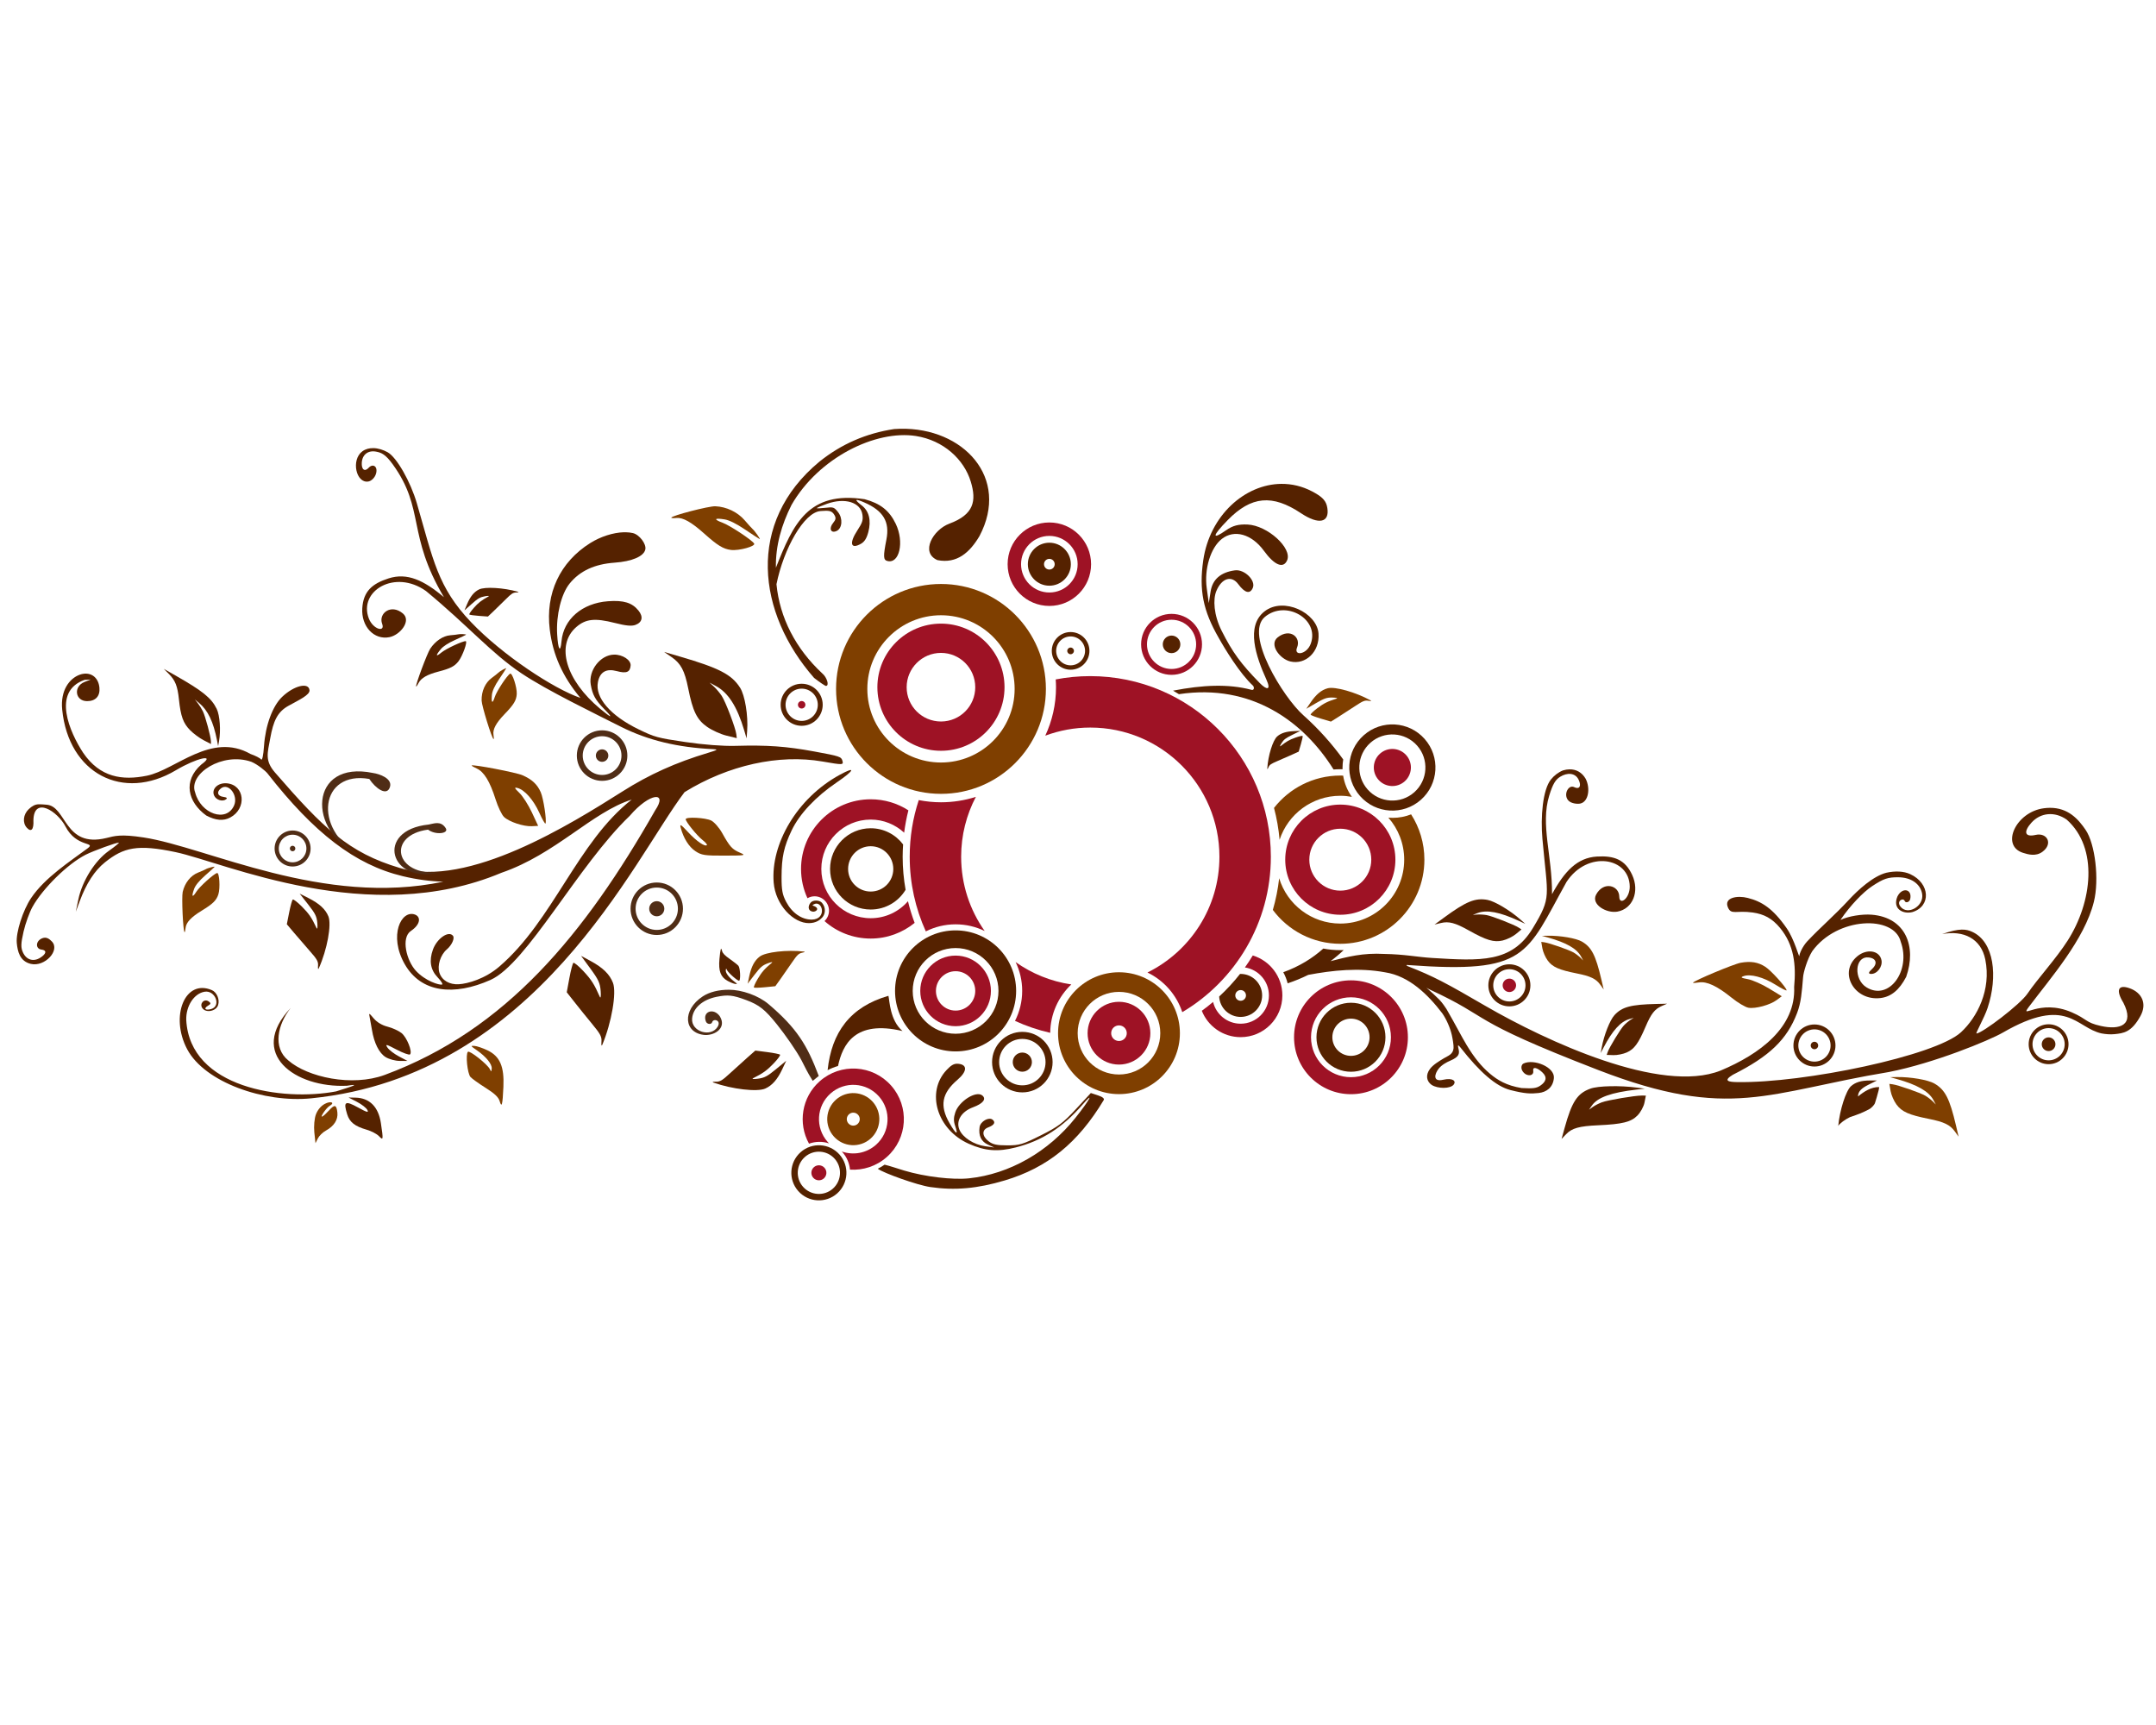 <?xml version="1.0"?><svg width="1280" height="1024" xmlns="http://www.w3.org/2000/svg">

 <g>
  <title>Layer 1</title>
  <path id="path3801" d="m760.787,287.234c-21.717,0.165 -42.58,18.716 -46.431,45.385c-2.554,17.692 -0.105,29.901 9.123,45.927c3.562,6.437 12.623,21.325 20.358,28.436c0.91,0.837 0.882,3.15 -1.046,2.46c-13.483,-3.554 -28.678,-2.875 -46.353,0.542l3.487,2.092c43.268,-6.491 74.137,16.446 91.796,44.707c1.32,-0.097 2.665,-0.155 4.01,-0.155c0.45,0 0.89,0.008 1.337,0.019c-0.01,-0.31 -0.019,-0.618 -0.019,-0.93c0,-1.664 0.145,-3.292 0.407,-4.881c-6.654,-9.242 -14.625,-18.194 -23.806,-26.382c-11.811,-10.535 -34.992,-47.963 -22.721,-58.227c12.373,-10.351 32.557,1.207 27.273,15.845c-2.391,6.624 -10.305,7.512 -8.155,2.324c2.525,-6.09 -4.194,-11.777 -11.487,-6.044c-5.312,4.176 1.199,12.827 7.516,14.315c9.059,2.134 17.498,-5.764 16.717,-16.581c-0.889,-12.308 -20.729,-21.984 -32.039,-13.172c-11.309,8.812 -5.069,26.918 1.104,40.503c2.991,6.583 0.145,6.25 -3.971,2.034c-11.212,-11.485 -16.063,-18.054 -22.586,-30.973c-4.764,-9.436 -5.196,-18.731 -3.196,-23.574c3.188,-7.719 9.015,-9.567 13.036,-4.145c3.912,5.274 6.94,6.049 8.62,2.266c1.963,-4.421 -4.925,-11.217 -10.596,-10.46c-8.413,1.123 -13.325,5.371 -14.431,12.533l-1.085,6.935l-1.22,-8.891c-1.576,-11.344 2.294,-23.98 8.93,-29.211c7.413,-5.843 17.782,-2.921 25.046,7.07c6.204,8.532 11.485,10.719 13.734,5.656c3.226,-7.264 -11.677,-20.768 -23.496,-21.288c-5.433,-0.239 -8.8,0.656 -12.765,3.429c-8.653,6.051 -8.183,3.315 1.046,-6.102c13.934,-14.218 26.439,-15.395 43.487,-4.029c10.455,6.971 17.04,5.648 15.613,-3.157c-0.086,-0.528 -0.192,-1.036 -0.329,-1.511c-0.961,-3.323 -3.314,-5.476 -8.813,-8.349c-5.862,-3.062 -12.011,-4.463 -18.092,-4.416l0,0zm171.06,169.452c-1.288,0.017 -2.623,0.237 -3.971,0.659c-2.741,1.107 -5.302,3.109 -7.128,5.404c-4.848,6.093 -6.197,22.115 -5.017,35.312c3.113,34.821 5.637,34.132 -5.695,52.9c-12.501,20.706 -31.065,19.456 -59.796,17.705c-8.914,-0.543 -16.336,-2.196 -28.339,-2.383c-12.775,-0.742 -21.882,1.704 -31.961,4.281c2.781,-2.067 5.369,-4.26 7.787,-6.567c-0.666,0.025 -1.323,0.039 -1.995,0.039c-3.449,0 -6.824,-0.328 -10.092,-0.949c-6.39,5.713 -14.238,10.623 -23.767,14.044c1.125,2.064 2,4.275 2.596,6.605c4.285,-1.432 8.346,-3.1 12.165,-4.998c0.008,-0.004 0.012,-0.016 0.019,-0.019c14.454,-2.724 30.168,-4.399 45.656,-1.53c14.307,2.184 25.491,13.247 33.976,24.349c2.51,3.634 4.723,8.751 5.656,12.92c0.499,2.23 1.154,6.136 1.027,7.729c-0.298,3.73 -3.22,4.516 -5.656,5.985c-3.029,1.827 -6.523,3.884 -8.407,6.45c-2.651,3.611 -1.992,7.287 1.085,9.433c3.586,2.301 11.071,2.371 13.075,-0.213c1.542,-1.989 -0.332,-4.194 -6.354,-2.847c-6.287,1.406 -5.002,-3.556 -2.557,-6.625c1.794,-2.251 4.701,-3.808 6.818,-4.707c5.621,-2.386 5.637,-4.319 4.843,-7.477c-0.508,-2.018 -0.087,-2.066 1.259,-0.349c11.296,14.43 20.984,23.05 29.675,25.259c8.692,2.209 12.04,2.244 16.717,1.743c4.677,-0.5 8.57,-3.29 9.065,-8.891c0.575,-6.497 -11.864,-11.539 -18.034,-8.62c-1.264,0.598 -1.838,2.83 -0.387,4.804c2.408,3.277 6.647,2.601 6.16,-0.387c-0.478,-2.933 2.545,-1.822 5.346,0.775c3.222,2.987 2.232,5.658 -1.143,7.942c-2.271,1.536 -4.316,1.815 -11.138,1.433c-8.958,-1.491 -14.167,-4.65 -18.789,-8.542c-5.17,-4.353 -9.433,-9.736 -13.772,-16.93c-3.356,-5.563 -6.359,-11.684 -12.029,-21.462c-0.449,-0.774 -2.711,-4.018 -4.223,-5.54c-2.131,-2.146 -4.911,-4.693 -7.69,-7.128c0.498,0.295 0.996,0.582 1.492,0.891c38.943,17.931 20.878,17.241 100.668,48.058c78.345,30.26 100.566,13.01 172.493,1.123c26.868,-5.275 59.509,-18.726 67.603,-23.399c38.248,-22.083 43.205,-2.867 58.595,0.504c2.537,0.473 5.327,0.684 7.729,0.426c5.088,-0.545 10.005,-0.912 15.399,-10.847c3.98,-7.33 0.752,-13.8 -6.392,-16.368c-6.901,-2.48 -8.438,0.996 -3.797,8.562c6.809,13.291 -1.962,16.347 -13.404,13.792c-9.249,-2.065 -7.809,-3.987 -17.201,-8.077c-19.31,-8.41 -31.469,4.702 -25.395,-3.39c12.599,-16.784 32.898,-39.748 38.489,-62.218c3.272,-13.152 0.815,-34.382 -4.959,-42.809c-4.296,-6.268 -10.273,-13.049 -21.152,-12.997c-1.125,0.006 -2.311,0.093 -3.545,0.252c-16.607,2.144 -25.919,22.14 -12.436,26.46c3.119,0.999 7.621,2.276 11.545,-0.601c6.515,-4.775 2.769,-11.585 -4.029,-10.034c-6.672,1.523 -7.214,-1.995 -2.499,-7.245c5.423,-6.037 13.864,-6.802 20.939,-1.84c18.994,16.892 15.163,48.99 0.562,71.845c-6.955,10.886 -18.036,22.862 -23.826,31.438c-4.399,6.516 -26.732,23.402 -30.257,23.69c-0.806,0.066 4.566,-9.168 6.547,-15.128c6.205,-18.665 4.015,-39.352 -9.201,-45.269c-3.374,-1.511 -7.256,-2.354 -17.801,1.395c12.731,-2.443 23.144,2.676 25.646,15.07c3.637,18.009 -4.811,34.306 -14.431,43.196c-15.058,13.917 -93.051,30.261 -132.92,29.579c-5.08,-0.087 -8.453,-0.716 -2.576,-4.32c21.864,-10.997 32.164,-20.913 38.198,-36.688c2.39,-6.248 2.796,-12.279 3.564,-21.365c0.152,-2.546 2.471,-10.695 5.462,-15.361c14.84,-20.485 48.679,-21.498 52.513,-5.559c6.234,17.074 -6.928,35.283 -20.32,27.06c-7.695,-4.725 -7.039,-18.209 0.852,-17.782c4.882,0.264 6.016,3.592 2.402,6.896c-2.115,1.933 -2.301,2.832 -0.659,2.906c3.664,0.165 7.077,-4.286 6.276,-8.213c-1.173,-5.748 -8.724,-6.932 -14.354,-2.247c-11.383,9.473 -1.938,26.564 13.676,24.794c6.384,-0.724 11.275,-4.783 15.361,-12.591c6.262,-17.816 -0.17,-35.272 -20.513,-36.901c-5.647,-0.452 -13.862,0.873 -18.518,3.119c5.757,-8.564 13.554,-16.603 18.867,-20.087c6.781,-4.447 9.242,-5.274 15.38,-5.249c7.705,0.031 13.172,3.892 14.237,9.763c1.348,7.433 -8.66,13.106 -12.862,7.632c-2.574,-3.354 1.681,-5.511 2.537,-3.312c0.534,1.371 2.863,0.774 3.274,-1.201c1.265,-6.084 -4.956,-7.09 -7.651,-1.375c-2.963,7.262 3.3,10.499 8.852,9.182c11.36,-3.42 10.632,-17.09 -1.201,-22.547c-3.876,-1.788 -8.916,-1.992 -14.179,-0.833c-7.848,2.005 -16.818,10.194 -22.276,16.116c-8.451,9.17 -16.817,16.223 -24.775,24.697c-2.74,3.014 -4.528,7.145 -4.591,8.542c-0.071,1.574 -2.853,-9.69 -7.554,-16.445c-8.175,-11.747 -14.847,-15.892 -23.109,-17.956c-6,-1.566 -14.333,-0.307 -11.738,5.656c2.005,4.608 4.754,1.597 14.741,3.002c6.585,0.927 11.511,3.463 16.213,9.182c8.284,10.075 9.567,21.872 8.349,34.983c1.08,23.995 -20.32,39.861 -43.68,49.666c-35.495,14.11 -103.369,-17.46 -139.331,-38.237c-11.064,-6.392 -18.883,-10.967 -26.46,-14.857c-6.148,-3.156 -12.136,-5.862 -19.564,-8.717c-0.58,-0.146 -2.289,-1.159 0.155,-0.814c70.531,5.106 69.504,-5.744 93.733,-49.356c12.456,-18.985 37.422,-14.63 37.54,2.789c0.048,7.042 -6.14,11.504 -6.218,5.889c-0.091,-6.592 -9.285,-9.372 -13.714,-1.22c-3.226,5.937 6.182,11.302 12.571,10.169c9.164,-1.625 13.352,-11.99 8.794,-21.83c-4.242,-9.157 -10.772,-11.488 -20.978,-10.867c-11.556,0.703 -19.121,8.61 -26.596,22.353c0.186,-22.857 -6.95,-41.2 -1.685,-58.44c2.166,-7.091 3.778,-9.563 6.528,-11.274c4.087,-2.543 8.958,-2.507 10.983,1.821c1.761,3.763 0.444,5.878 -2.712,4.32c-3.216,-1.588 -6.411,4.013 -3.7,7.632c1.633,2.18 5.693,2.494 7.361,2.131c4.911,-1.068 6.095,-9.05 3.196,-14.721c-2.225,-3.848 -5.684,-5.65 -9.55,-5.598z" fill="#552200"/>
  <path id="path3839" d="m743.76,567.194c-1.476,2.427 -3.018,4.806 -4.668,7.109c8.074,1.224 14.257,8.184 14.257,16.6c0,9.28 -7.514,16.794 -16.794,16.794c-7.947,0 -14.601,-5.508 -16.349,-12.92c-2.164,1.834 -4.402,3.58 -6.702,5.249c3.631,9.17 12.585,15.651 23.051,15.651c13.688,0 24.775,-11.086 24.775,-24.775c0,-11.177 -7.404,-20.621 -17.569,-23.709z" fill="#9e1225"/>
  <path id="path3841" d="m736.555,578.138c-0.123,0 -0.246,0.016 -0.368,0.019c-3.758,4.799 -7.905,9.275 -12.378,13.404c0,0.007 -0,0.013 0,0.019c0.352,6.729 5.93,12.087 12.746,12.087c7.043,0 12.765,-5.722 12.765,-12.765c0,-7.043 -5.722,-12.765 -12.765,-12.765l0,0zm0,9.588c1.761,0 3.177,1.416 3.177,3.177c0,1.761 -1.416,3.177 -3.177,3.177c-1.761,0 -3.177,-1.416 -3.177,-3.177c0,-1.761 1.416,-3.177 3.177,-3.177z" fill="#552200"/>
  <path id="path3649" d="m795.731,460.386c-15.987,0 -30.22,7.523 -39.361,19.215c1.623,6.114 2.736,12.43 3.312,18.905c4.968,-15.158 19.23,-26.111 36.048,-26.111c2.348,0 4.646,0.231 6.876,0.639c-2.626,-3.668 -4.453,-7.963 -5.191,-12.61c-0.557,-0.018 -1.124,-0.039 -1.685,-0.039zm42.034,23.031c-3.387,1.338 -7.063,2.073 -10.925,2.073c-0.863,0 -1.732,-0.044 -2.576,-0.116c5.84,6.671 9.395,15.387 9.395,24.949c0,20.945 -16.982,37.927 -37.927,37.927c-17.111,0 -31.577,-11.336 -36.3,-26.905c-0.723,6.452 -1.994,12.732 -3.758,18.809c9.105,12.209 23.662,20.106 40.058,20.106c27.573,0 49.917,-22.364 49.917,-49.937c0,-9.911 -2.905,-19.137 -7.884,-26.905z" fill="#7f3f00"/>
  <path id="path3664" d="m622.991,310.15c-13.688,0 -24.774,11.086 -24.774,24.774c0,13.688 11.086,24.774 24.774,24.774c13.688,0 24.774,-11.086 24.774,-24.774c0,-13.688 -11.086,-24.774 -24.774,-24.774zm0,7.976c9.28,0 16.798,7.518 16.798,16.798c0,9.28 -7.518,16.798 -16.798,16.798c-9.28,0 -16.798,-7.518 -16.798,-16.798c0,-9.28 7.518,-16.798 16.798,-16.798z" fill="#9e1225"/>
  <path id="path3666" d="m622.991,322.163c-7.043,0 -12.762,5.719 -12.762,12.762c0,7.043 5.719,12.762 12.762,12.762c7.043,0 12.762,-5.719 12.762,-12.762c0,-7.043 -5.719,-12.762 -12.762,-12.762zm0,9.589c1.761,0 3.173,1.412 3.173,3.173c0,1.761 -1.412,3.173 -3.173,3.173c-1.761,0 -3.173,-1.412 -3.173,-3.173c0,-1.761 1.412,-3.173 3.173,-3.173z" fill="#552200"/>
  <path d="m526.494,686.824c12.42,-11.001 13.57,-29.975 2.569,-42.395c-11.001,-12.421 -29.975,-13.57 -42.395,-2.569c-10.745,9.517 -13.056,25.003 -6.361,37.048c3.849,-1.382 8.033,-1.435 11.879,-0.173c-0.289,-0.289 -0.564,-0.59 -0.838,-0.9c-7.458,-8.421 -6.68,-21.268 1.741,-28.726c8.421,-7.458 21.268,-6.68 28.726,1.741c7.458,8.421 6.68,21.268 -1.741,28.726c-5.76,5.102 -13.595,6.365 -20.361,3.949c0.144,0.151 0.291,0.283 0.431,0.44c2.66,3.003 4.133,6.645 4.49,10.354c7.711,0.501 15.615,-1.963 21.86,-7.495z" id="path3072" fill="#9e1225"/>
  <path d="m516.838,675.926c6.39,-5.66 6.983,-15.446 1.323,-21.836c-5.66,-6.39 -15.446,-6.983 -21.836,-1.323c-6.39,5.66 -6.983,15.446 -1.323,21.836c5.66,6.39 15.446,6.983 21.836,1.323zm-7.706,-8.701c-1.598,1.415 -4.014,1.269 -5.429,-0.329c-1.415,-1.598 -1.269,-4.014 0.329,-5.429c1.598,-1.415 4.014,-1.269 5.429,0.329c1.415,1.598 1.269,4.014 -0.329,5.429z" id="path3074" fill="#7f3f00"/>
  <g id="g3076" transform="matrix(-0.894,0.792,-0.792,-0.894,1806.235,743.822) " fill="#008000">
   <path id="path3078" d="m800.864,749.058c-7.56,0 -13.693,6.133 -13.693,13.693c0,7.56 6.133,13.693 13.693,13.693c7.56,0 13.693,-6.133 13.693,-13.693c0,-7.56 -6.133,-13.693 -13.693,-13.693zm0,3.19c5.796,0 10.503,4.706 10.503,10.503c0,5.796 -4.706,10.503 -10.503,10.503c-5.796,0 -10.503,-4.706 -10.503,-10.503c0,-5.796 4.706,-10.503 10.503,-10.503z" fill="#552200"/>
   <path d="m804.593,762.753c0,2.061 -1.671,3.733 -3.733,3.733c-2.061,0 -3.733,-1.671 -3.733,-3.733c0,-2.061 1.671,-3.733 3.733,-3.733c2.061,0 3.733,1.671 3.733,3.733z" id="path3080" fill="#9e1225"/>
  </g>
  <g transform="matrix(0.994,0,0,0.994,94.468,-170.309) " id="g2935" fill="#502d16">
   <path d="m297.225,698.37c-8.649,0 -15.653,7.003 -15.653,15.653c0,8.649 7.003,15.69 15.653,15.69c8.649,0 15.653,-7.041 15.653,-15.69c0,-8.649 -7.003,-15.653 -15.653,-15.653zm0,3.019c6.986,0 12.634,5.648 12.634,12.634c0,6.986 -5.648,12.671 -12.634,12.671c-6.986,0 -12.634,-5.685 -12.634,-12.671c0,-6.986 5.648,-12.634 12.634,-12.634z" id="path3789" fill="#502d16"/>
   <path id="path3793" d="m301.744,714.039c0,2.495 -2.023,4.518 -4.518,4.518c-2.495,0 -4.518,-2.023 -4.518,-4.518c0,-2.495 2.023,-4.518 4.518,-4.518c2.495,0 4.518,2.023 4.518,4.518z" fill="#502d16"/>
  </g>
  <g transform="matrix(0.994,0,0,0.994,-207.474,-80.144) " id="g2942" fill="#502d16">
   <path id="path3785" d="m383.49,576.613c-5.935,0 -10.75,4.814 -10.75,10.75c0,5.935 4.814,10.75 10.75,10.75c5.935,0 10.75,-4.814 10.75,-10.75c0,-5.935 -4.814,-10.75 -10.75,-10.75zm0,2.505c4.551,0 8.245,3.695 8.245,8.245c0,4.551 -3.695,8.245 -8.245,8.245c-4.551,0 -8.245,-3.695 -8.245,-8.245c0,-4.55 3.695,-8.245 8.245,-8.245z" fill="#502d16"/>
   <g id="g2939" fill="#502d16">
    <path id="path3787" d="m385.132,587.364c0,0.908 -0.736,1.644 -1.644,1.644c-0.908,0 -1.644,-0.736 -1.644,-1.644c0,-0.908 0.736,-1.644 1.644,-1.644c0.908,0 1.644,0.736 1.644,1.644z" fill="#502d16"/>
   </g>
  </g>
  <g transform="matrix(0.994,0,0,0.994,-60.164,-133.136) " id="g2957" fill="#552200">
   <path d="m539.35,542.277c-6.934,0 -12.559,5.625 -12.559,12.559c0,6.934 5.625,12.559 12.559,12.559c6.934,0 12.559,-5.625 12.559,-12.559c0,-6.934 -5.625,-12.559 -12.559,-12.559zm0,2.926c5.316,0 9.633,4.316 9.633,9.633c0,5.316 -4.316,9.633 -9.633,9.633c-5.316,0 -9.633,-4.316 -9.633,-9.633c0,-5.316 4.316,-9.633 9.633,-9.633z" id="path3779" fill="#552200"/>
   <path id="path3781" d="m541.58,554.837c0,1.234 -1,2.234 -2.234,2.234c-1.234,0 -2.234,-1 -2.234,-2.234c0,-1.234 1,-2.234 2.234,-2.234c1.234,0 2.234,1 2.234,2.234z" fill="#9e1225"/>
  </g>
  <path d="m635.611,375.2c-6.173,0 -11.18,5.007 -11.18,11.18c0,6.173 5.007,11.18 11.18,11.18c6.173,0 11.18,-5.007 11.18,-11.18c0,-6.173 -5.007,-11.18 -11.18,-11.18zm0,2.605c4.733,0 8.575,3.843 8.575,8.575c0,4.733 -3.843,8.575 -8.575,8.575c-4.733,0 -8.575,-3.843 -8.575,-8.575c0,-4.733 3.843,-8.575 8.575,-8.575z" id="path3773" fill="#552200"/>
  <path id="path3726" d="m516.928,474.474c-22.839,0 -41.355,18.516 -41.355,41.355c0,6.207 1.366,12.1 3.817,17.38c1.253,-0.722 2.675,-1.149 4.224,-1.149c4.714,0 8.56,3.847 8.56,8.56c0,2.433 -1.035,4.597 -2.668,6.151c7.3,6.467 16.897,10.376 27.422,10.376c9.896,0 18.968,-3.51 26.088,-9.301c-1.573,-4.171 -2.896,-8.467 -3.965,-12.859c-5.372,6.179 -13.285,10.079 -22.123,10.079c-16.178,0 -29.312,-13.06 -29.312,-29.238c0,-16.178 13.134,-29.312 29.312,-29.312c7.66,0 14.642,2.968 19.862,7.782c0.576,-4.506 1.422,-8.945 2.52,-13.266c-6.453,-4.162 -14.136,-6.559 -22.382,-6.559z" fill="#9e1225"/>
  <path id="path3728" d="m516.928,491.669c-13.323,0 -24.124,10.838 -24.124,24.161c0,13.323 10.801,24.087 24.124,24.087c8.794,0 16.495,-4.688 20.715,-11.71c-1.135,-6.377 -1.742,-12.937 -1.742,-19.64c0,-2.447 0.104,-4.893 0.259,-7.3c-4.409,-5.807 -11.385,-9.598 -19.233,-9.598zm0,10.672c7.423,0 13.415,6.066 13.415,13.489c0,7.423 -5.992,13.415 -13.415,13.415c-7.423,0 -13.415,-5.992 -13.415,-13.415c0,-7.423 5.992,-13.489 13.415,-13.489z" fill="#552200"/>
  <g transform="matrix(0.994,0,0,0.994,-60.164,-133.136) " id="g2996" fill="#552200">
   <path d="m671.144,750.174c-9.98,0 -18.075,8.095 -18.075,18.075c0,9.98 8.095,18.075 18.075,18.075c9.98,0 18.075,-8.095 18.075,-18.075c0,-9.98 -8.095,-18.075 -18.075,-18.075zm0,4.211c7.651,0 13.864,6.213 13.864,13.864c0,7.651 -6.213,13.864 -13.864,13.864c-7.651,0 -13.864,-6.213 -13.864,-13.864c0,-7.651 6.213,-13.864 13.864,-13.864z" id="path3686" fill="#552200"/>
   <path id="path3690" d="m676.862,768.251c0,3.16 -2.562,5.722 -5.722,5.722c-3.16,0 -5.722,-2.562 -5.722,-5.722c0,-3.16 2.562,-5.722 5.722,-5.722c3.16,0 5.722,2.562 5.722,5.722z" fill="#552200"/>
  </g>
  <path id="path3678" d="m567.326,552.294c-19.847,0 -35.945,16.098 -35.945,35.945c0,19.847 16.098,35.908 35.945,35.908c19.847,0 35.945,-16.061 35.945,-35.908c0,-19.847 -16.098,-35.945 -35.945,-35.945zm0,10.487c14.058,0 25.458,11.4 25.458,25.458c0,14.058 -11.4,25.421 -25.458,25.421c-14.058,0 -25.458,-11.363 -25.458,-25.421c0,-14.058 11.4,-25.458 25.458,-25.458z" fill="#552200"/>
  <path id="path3682" d="m567.326,567.265c-11.577,0 -20.974,9.397 -20.974,20.974c0,11.577 9.397,20.937 20.974,20.937c11.577,0 20.974,-9.36 20.974,-20.937c0,-11.577 -9.397,-20.974 -20.974,-20.974zm0,9.264c6.45,0 11.673,5.26 11.673,11.71c0,6.45 -5.223,11.673 -11.673,11.673c-6.45,0 -11.673,-5.223 -11.673,-11.673c0,-6.45 5.223,-11.71 11.673,-11.71z" fill="#9e1225"/>
  <path id="path3670" d="m664.326,577.156c-19.985,0 -36.17,16.185 -36.17,36.17c0,19.984 16.185,36.17 36.17,36.17c19.984,0 36.17,-16.185 36.17,-36.17c0,-19.984 -16.185,-36.17 -36.17,-36.17zm0,11.645c13.549,0 24.525,10.976 24.525,24.525c0,13.549 -10.976,24.525 -24.525,24.525c-13.549,0 -24.525,-10.976 -24.525,-24.525c0,-13.549 10.976,-24.525 24.525,-24.525z" fill="#7f3f00"/>
  <path id="path3672" d="m664.326,594.694c-10.282,0 -18.632,8.35 -18.632,18.632c0,10.282 8.35,18.632 18.632,18.632c10.282,0 18.632,-8.35 18.632,-18.632c0,-10.282 -8.35,-18.632 -18.632,-18.632zm0,13.999c2.57,0 4.632,2.062 4.632,4.633c0,2.57 -2.062,4.633 -4.632,4.633c-2.571,0 -4.633,-2.062 -4.633,-4.633c0,-2.571 2.062,-4.633 4.633,-4.633z" fill="#9e1225"/>
  <path id="path2849" d="m558.654,346.665c-34.401,0 -62.293,27.892 -62.293,62.293c0,34.401 27.892,62.293 62.293,62.293c34.401,0 62.293,-27.892 62.293,-62.293c0,-34.401 -27.891,-62.293 -62.293,-62.293zm0,18.565c24.147,0 43.727,19.58 43.727,43.727c0,24.147 -19.58,43.69 -43.727,43.69c-24.147,0 -43.727,-19.543 -43.727,-43.69c0,-24.147 19.58,-43.727 43.727,-43.727z" fill="#7f3f00"/>
  <path id="path3625" d="m558.654,370.196c-20.839,0 -37.761,16.922 -37.761,37.761c0,20.839 16.922,37.724 37.761,37.724c20.839,0 37.724,-16.885 37.724,-37.724c0,-20.839 -16.885,-37.761 -37.724,-37.761zm0,17.38c11.247,0 20.344,9.135 20.344,20.381c0,11.246 -9.098,20.344 -20.344,20.344c-11.246,0 -20.381,-9.098 -20.381,-20.344c0,-11.247 9.135,-20.381 20.381,-20.381z" fill="#9e1225"/>
  <path id="path3629" d="m647.294,401.361c-7.023,0 -13.884,0.675 -20.53,1.964c0.103,1.532 0.185,3.074 0.185,4.632c0,10.277 -2.307,20.014 -6.374,28.756c8.325,-3.098 17.315,-4.817 26.718,-4.817c42.34,0 76.671,34.331 76.671,76.671c0,30.148 -17.417,56.217 -42.727,68.74c9.717,4.692 17.23,13.176 20.678,23.531c31.481,-18.677 52.584,-53.012 52.584,-92.272c0,-59.21 -47.996,-107.206 -107.206,-107.206zm-67.925,71.668c-6.534,2.078 -13.492,3.224 -20.715,3.224c-4.516,0 -8.921,-0.46 -13.192,-1.297c-3.487,10.572 -5.373,21.87 -5.373,33.611c0,15.8 3.422,30.818 9.561,44.32c5.325,-2.672 11.312,-4.187 17.676,-4.187c6.199,0 12.047,1.422 17.268,3.965c-8.797,-12.472 -13.97,-27.673 -13.97,-44.098c0,-12.829 3.173,-24.911 8.745,-35.538zm23.605,98.09c2.489,5.177 3.891,10.955 3.891,17.083c0,6.411 -1.553,12.47 -4.262,17.824c6.629,3.044 13.627,5.429 20.9,7.078c0.122,-11.298 4.917,-21.484 12.525,-28.719c-12.182,-1.795 -23.443,-6.451 -33.055,-13.266z" fill="#9e1225"/>
  <path id="path2983" d="m221.512,266.024c-2.299,-0.027 -4.52,0.524 -6.373,1.879c-6.836,5 -3.781,19.097 3.506,17.937c1.686,-0.269 3.881,-2.102 4.61,-4.727c1.21,-4.357 -1.94,-6.096 -4.358,-3.448c-2.373,2.599 -4.379,1.105 -4.107,-3.041c0.313,-4.767 3.715,-7.41 8.446,-6.528c3.183,0.594 5.614,1.564 9.956,7.574c19.228,26.617 8.232,41.517 30.373,78.838c-11.96,-10.086 -21.87,-14.704 -32.891,-11.158c-9.733,3.133 -14.971,7.671 -15.593,17.744c-0.668,10.824 6.988,18.961 16.116,17.142c6.364,-1.268 13.183,-9.685 8.02,-14.043c-7.09,-5.983 -14.651,-0.053 -12.339,6.121c1.969,5.259 -5.407,3.362 -7.923,-3.216c-6.224,-16.269 15.45,-29.408 33.956,-16.251c25.545,21.096 38.385,36.594 56.775,48.929c15.089,10.122 43.413,23.785 59.041,31.69c15.902,7.989 33.583,12.267 54.741,13.25c3.033,0.141 2.58,0.487 -2.906,2.13c-19.278,5.777 -35.077,12.879 -51.022,22.993c-30.552,19.277 -91.437,57.508 -132.183,45.404c-30.366,-9.02 -45.359,-23.532 -74.072,-56.639c-6.217,-7.168 -4.418,-11.605 -2.828,-20.416c1.821,-10.094 4.221,-15.565 10.828,-19.216c6.36,-3.514 12.744,-6.431 12.474,-9.259c-0.465,-4.873 -9.271,-2.727 -16.29,4.01c-5.645,5.418 -9.864,16.844 -10.712,28.997c-0.413,5.916 -1.096,8.983 -1.782,8.078c-0.609,-0.803 -3.423,-2.235 -6.218,-3.196c-23.413,-13.307 -44.449,9.412 -61.54,12.881c-14.56,2.956 -27.811,1.072 -37.83,-13.579c-7.875,-12.043 -18.84,-36.383 0.852,-43.312l3.661,-0.213l-3.719,1.472c-6.742,2.664 -5.604,11.328 1.492,11.371c5.066,0.03 7.84,-2.97 7.361,-8c-0.522,-5.474 -4.144,-8.762 -9.085,-8.291c-0.947,0.091 -1.826,0.307 -2.673,0.62c-5.931,2.193 -11.509,9.126 -10.344,20.726c3.813,37.973 36.076,54.692 67.525,35.952c12.33,-7.348 24.06,-9.919 15.07,-3.39c-11.065,9.703 -8.076,22.27 2.925,30.276c5.617,2.96 10.174,3.363 14.256,1.182c9.985,-5.337 8.612,-19.338 -2.014,-20.301c-5.255,-0.476 -9.248,3.317 -7.593,7.206c1.131,2.657 4.983,3.902 7.089,2.305c0.944,-0.715 0.457,-1.171 -1.588,-1.453c-3.495,-0.481 -4.182,-2.921 -1.395,-5.075c4.506,-3.481 10.399,4.239 7.768,10.189c-4.58,10.355 -19.823,4.948 -23.109,-7.729c-4.245,-11.021 16.233,-24.269 33.414,-18.188c3.683,1.544 8.398,5.429 9.53,6.876c27.574,35.273 51.868,54.21 80.368,61.017c8.567,2.046 16.546,3.057 24.019,3.254c-71.446,15.034 -140.092,-20.449 -177.878,-26.247c-13.866,-2.127 -17.247,-0.871 -22.198,0.33c-25.207,6.109 -23.43,-18.996 -35.583,-19.797c-2.416,-0.159 -3.002,-0.272 -4.61,-0.232c-2.067,0.051 -3.859,0.998 -5.869,2.905c-3.314,3.146 -3.813,8.086 -1.123,11.022c2.598,2.836 4.179,1.07 3.913,-4.358c0.254,-14.668 14.434,-5.295 19.041,3.622c6.566,12.709 18.501,8.952 13.114,12.978c-10.097,7.545 -25.335,17.263 -33.588,29.579c-4.831,7.208 -9.024,20.373 -8.445,26.537c0.475,5.06 1.761,10.885 8.329,12.455c8.29,1.982 17.664,-8.119 12.455,-13.346c-1.205,-1.209 -2.976,-2.865 -5.53,-1.918c-4.24,1.571 -4.202,6.361 -0.639,6.77c3.496,0.402 2.851,2.625 -0.669,4.833c-4.047,2.539 -8.172,1.33 -10.227,-3.022c-1.383,-2.928 -1.347,-5.239 0.31,-12.474c1.119,-4.885 3.53,-11.518 5.327,-14.741c6.116,-10.969 20.886,-25.469 31.496,-30.876c4.488,-2.288 18.642,-7.438 19.738,-7.187c0.407,0.093 -2.256,2.272 -5.908,4.843c-8.32,5.856 -15.864,17.889 -18.15,28.939l-1.491,7.206l2.305,-6.179c3.917,-10.568 8.837,-18.176 14.954,-23.09c11.11,-8.924 19.32,-10.885 41.976,-6.101c29.124,6.149 114.81,45.357 193.471,12.261c32.171,-11.033 53.72,-35.963 77.327,-43.448c-32.321,25.304 -46.554,71.641 -78.644,99.177c-8.424,7.229 -18.658,10.146 -24.058,10.44c-5.401,0.295 -9.905,-2.179 -11.429,-6.76c-1.428,-4.295 0.591,-10.698 4.378,-13.927c2.97,-2.532 4.805,-6.614 3.642,-8.078c-2.563,-3.222 -9.52,1.583 -11.913,8.233c-2.375,6.597 -1.437,12.029 2.828,16.464c2.108,2.192 3.274,4.115 2.576,4.262c-1.751,0.37 -9.857,-2.082 -15.496,-8.174c-5.639,-6.093 -8.939,-19.647 -2.983,-23.652c5.901,-3.968 5.956,-8.457 2.382,-9.743c-8.096,-2.914 -15.742,12.45 -6.024,29.482c9.718,17.032 29.302,18.957 50.906,9.336c21.598,-9.617 52.113,-68.202 82.672,-97.413c11.92,-13.945 22.868,-14.64 15.051,-3.177c-41.621,73.098 -88.336,130.282 -160.522,156.977c-19.319,7.145 -45.77,1.419 -57.278,-8.639c-9.369,-7.606 -6.296,-21.4 1.491,-31.147c-25.841,27.213 2.486,47.624 33.356,46.217c7.748,-1.198 4.51,-0.027 -6.431,3.352c-31.683,5.99 -86.753,-1.876 -88.968,-42.363c-0.242,-8.257 4.582,-15.72 10.867,-16.795c6.313,-1.079 10.026,8.453 3.99,10.247c-3.486,1.037 -4.812,-0.293 -1.937,-1.956c1.76,-1.019 1.838,-1.557 0.349,-2.576c-2.702,-1.849 -5.639,1.444 -3.661,4.106c2.195,2.956 8.193,1.708 9.317,-1.937c1.075,-3.488 -0.912,-7.628 -3.671,-8.823c-16.014,-6.939 -25.067,15.536 -14.692,35.089c10.374,19.554 45.581,31.981 73.762,29.114c133.92,-13.571 191.16,-141.9 221.52,-181.752c25.958,-16.016 55.975,-22.668 81.936,-18.17c12.066,2.091 12.477,2.089 11.797,-0.406c-0.67,-2.456 -1.53,-2.767 -16.62,-5.54c-16.9,-3.106 -27.867,-3.878 -47.07,-3.351c-7.212,0.197 -18.794,-0.684 -29.52,-2.267c-16.668,-2.459 -18.218,-2.878 -27.836,-7.554c-16.758,-8.15 -25.957,-18.856 -24.116,-28.087c1.189,-5.96 4.939,-8.149 11.177,-6.47c5.735,1.544 7.903,0.684 8.232,-3.293c0.271,-3.272 -4.792,-6.594 -9.878,-6.489c-8.123,0.168 -15.25,9.381 -13.792,17.84c1.049,6.087 2.719,9.084 8.135,14.605c5.482,5.589 4.351,5.456 -2.576,-0.31c-20.409,-16.988 -26.478,-37.72 -14.218,-48.445c5.636,-4.93 11.1,-5.509 22.993,-2.479c6.55,1.668 9.929,1.985 12.203,1.143c4.067,-1.508 4.773,-4.823 1.802,-8.504c-3.782,-4.685 -8.833,-6.232 -18.112,-5.54c-15.361,1.145 -26.434,10.705 -27.602,23.806c-0.647,7.246 -2.052,4.914 -2.577,-4.261c-0.648,-11.332 2.433,-23.873 7.361,-29.986c6.084,-7.546 14.834,-11.61 26.731,-12.455c10.368,-0.736 17.311,-3.718 18.247,-7.806c0.747,-3.26 -3.518,-8.874 -7.399,-9.763c-1.281,-0.293 -2.712,-0.462 -4.204,-0.484c-0.404,-0.006 -0.824,-0.013 -1.239,0c-6.239,0.201 -13.694,2.552 -19.816,6.392c-18.018,11.302 -26.723,29.874 -24.058,51.429c1.828,14.789 7.416,27.647 18.188,40.522c-15.857,-5.421 -46.243,-25.405 -64.91,-44.958c-19.901,-20.876 -22.433,-36.997 -32.193,-70.566c-3.7,-12.724 -11.959,-27.342 -17.376,-30.334c-2.567,-1.419 -5.645,-2.407 -8.6,-2.441l0,0z" fill="#552200"/>
  <path id="path2929" d="m568.225,631.446c-2.069,0.014 -3.692,1.02 -6.237,3.719c-12.404,13.152 -5.733,35.401 13.114,43.777c9.768,4.341 17.192,4.919 27.913,2.208c15.603,-3.946 27.91,-11.851 39.825,-25.569c7.093,-8.166 4.101,-2.655 -4.32,7.942c-16.073,20.226 -39.269,33.433 -63.147,35.951c-9.813,1.035 -26.271,-0.924 -38.508,-4.591c-4.398,-1.318 -8.684,-2.808 -11.68,-3.506c-1.309,0.903 -2.655,1.711 -4.048,2.402c0.075,0.055 0.132,0.095 0.213,0.155c3.278,2.397 23.024,9.568 31.012,10.731c14.532,2.117 27.948,0.92 44.223,-3.952c25.344,-7.586 43.423,-22.267 58.692,-47.69c0.532,-0.885 -0.705,-1.897 -3.409,-2.789l-4.242,-1.395l-8.891,9.588c-7.676,8.262 -10.544,10.409 -20.784,15.535c-10.756,5.385 -12.639,5.947 -19.913,5.947c-6.332,0 -8.695,-0.523 -11.157,-2.46c-3.925,-3.088 -4.044,-6.74 -0.271,-8.174c3.67,-1.396 4.616,-3.01 2.712,-4.591c-2.226,-1.847 -7.264,1.01 -7.748,4.397c-0.719,5.025 0.939,8.545 4.881,10.344l3.816,1.743l-5.327,-0.736c-6.785,-0.934 -13.427,-5.211 -15.361,-9.879c-2.16,-5.215 1.206,-10.709 8.136,-13.269c5.917,-2.186 8.031,-4.877 5.482,-6.993c-3.657,-3.035 -13.841,3.355 -16.058,10.073c-1.019,3.088 -1.049,5.171 -0.097,7.903c2.078,5.962 0.571,5.251 -3.351,-1.588c-5.922,-10.327 -4.562,-17.718 4.746,-25.685c5.708,-4.886 6.016,-8.884 0.717,-9.491c-0.318,-0.036 -0.634,-0.06 -0.93,-0.058l0,0z" fill="#552200"/>
  <path id="path2925" d="m363.918,583.435c2.235,5.859 -0.81,23.564 -6.314,36.712c-0.455,1.086 -0.68,0.363 -0.524,-1.686c0.233,-3.065 -0.57,-4.608 -5.503,-10.58c-3.176,-3.845 -7.874,-9.66 -10.438,-12.922l-4.662,-5.93l1.565,-8.425c0.861,-4.634 1.928,-8.697 2.372,-9.03c0.444,-0.333 3.144,1.901 6.001,4.965c4.664,5.003 6.489,7.863 9.668,15.152c0.536,1.229 0.779,-0.288 0.539,-3.37c-0.368,-4.738 -1.302,-6.787 -6.045,-13.255l-5.61,-7.651l5.749,3.099c7.184,3.872 11.277,7.877 13.201,12.92l-0,0l0,0z" fill="#552200"/>
  <path id="path2921" d="m527.451,591.136c-22.825,6.567 -33.745,21.786 -36.107,44.145c1.994,-1.048 4.059,-1.872 6.179,-2.479c2.71,-12.676 9.997,-27.474 38.295,-20.746c-7.563,-6.436 -7.643,-18.102 -8.368,-20.92z" fill="#552200"/>
  <path id="path2919" d="m187.576,661.485c-0.907,2.326 -1.341,7.137 -0.964,10.691l0.685,6.463l1.401,-2.824c0.77,-1.553 2.914,-3.65 4.763,-4.659c4.86,-2.651 7.299,-6.467 6.845,-10.707c-0.505,-4.711 -1.606,-4.994 -4.972,-1.277c-1.484,1.638 -3.222,3.244 -3.864,3.567c-1.858,0.937 2.221,-5.116 4.217,-6.258c3.444,-1.971 0.643,-3.1 -2.898,-1.168c-2.269,1.238 -4.163,3.481 -5.212,6.173z" fill="#7f3f00"/>
  <path id="path2917" d="m298.866,645.199c-0.496,10.85 -0.984,12.655 -2.265,8.378c-0.686,-2.289 -3.025,-4.493 -8.266,-7.789c-4.02,-2.528 -8.074,-5.431 -9.008,-6.45c-1.838,-2.006 -3.019,-13.573 -1.529,-14.978c1.016,-0.959 11.635,7.454 13.028,10.322c0.804,1.654 0.914,1.618 1.101,-0.362c0.251,-2.648 -3.399,-7.119 -8.909,-10.915c-3.715,-2.559 -3.774,-2.672 -1.334,-2.533c1.405,0.08 4.884,1.261 7.73,2.626c7.373,3.533 10.005,9.578 9.451,21.703z" fill="#7f3f00"/>
  <path id="path2913" d="m221.473,458.868c3.723,0.517 11.584,3.201 10.054,8.253c-1.784,5.892 -8.644,0.815 -12.266,-4.712c-29.041,-5.093 -33.907,29.251 -5.835,45.322c-31.565,-14.069 -29.956,-56.763 8.047,-48.864z" fill="#502d16"/>
  <path id="path2909" d="m228.976,627.54c-3.884,-2.368 -6.881,-8.326 -8.159,-16.219c-0.415,-2.56 -1.019,-5.931 -1.343,-7.49c-0.556,-2.677 -0.421,-2.636 2.423,0.744c1.88,2.234 4.949,4.068 8.162,4.877c2.832,0.713 6.562,2.408 8.289,3.766c3.202,2.519 6.65,11.142 5.082,12.71c-0.476,0.476 -4.061,-0.809 -7.966,-2.857c-6.282,-3.295 -6.907,-3.433 -5.424,-1.2c0.921,1.388 3.971,3.737 6.777,5.221l5.101,2.698l-4.633,-0.005c-2.548,-0.002 -6.287,-1.013 -8.308,-2.245l0,0l0,0z" fill="#552200"/>
  <path id="path2907" d="m226.138,666.734c-1.444,-9.674 -6.713,-14.968 -15.078,-15.149l-4.149,-0.09l5.028,2.6c2.765,1.43 5.534,3.588 6.153,4.794c0.908,1.771 -0.178,1.478 -5.64,-1.524c-7.586,-4.169 -8.687,-3.455 -6.339,4.107c1.451,4.674 4.554,7.122 11.6,9.154c2.734,0.788 5.991,2.49 7.238,3.783c2.629,2.724 2.685,2.365 1.186,-7.675l0,0z" fill="#552200"/>
  <path id="path2905" d="m432.749,587.533c-5.948,-0.008 -11.463,1.282 -15.516,3.932c-12.373,8.091 -11.481,22.014 1.472,22.954c6.287,0.104 12.769,-4.544 8.6,-11.196c-3.682,-5.154 -10.402,-2.761 -8.252,3.08c0.698,1.896 3.339,1.98 3.758,0.484c0.672,-2.4 5.638,-1.169 3.215,2.77c-3.955,6.43 -15.692,2.93 -15.128,-4.843c0.446,-6.138 5.976,-11.232 14.47,-12.959c6.766,-1.375 9.577,-1.082 17.608,1.898c7.753,2.877 11.226,5.63 18.402,14.605c4.863,6.083 11.459,15.5 14.373,20.988c2.714,5.112 2.979,6.321 6.767,12.379c1.189,-0.974 2.381,-1.948 3.577,-2.916c-6.944,-18.383 -13.015,-28.36 -29.772,-42.595c-6.112,-5.192 -15.927,-8.571 -23.574,-8.582z" fill="#502d16"/>
  <path id="path2903" d="m487.994,535.922c2.558,3.038 1.988,6.733 0.142,8.754c-1.426,1.562 -3.753,3.245 -7.755,3.316c-9.271,0.166 -20.005,-10.783 -21.06,-24.119c-1.803,-22.794 13.75,-50.053 39.269,-63.943c9.845,-5.358 8.743,-2.651 -1.85,4.544c-12.491,8.485 -22.053,18.655 -26.707,28.405c-4.63,9.702 -5.988,15.934 -6.024,27.643c-0.024,7.791 0.49,10.58 2.727,14.823c3.481,6.599 9.186,10.562 15.206,10.562c9.391,-0.201 6.324,-12.084 1.073,-8.998c-1.53,0.899 0.291,0.488 1.681,1.779c1.39,1.29 -0.639,2.724 -2.229,2.476c-2.794,-0.436 -3.01,-3.249 -1.146,-5.396c1.402,-1.615 5.244,-1.553 6.671,0.153z" fill="#552200"/>
  <path id="path2901" d="m310.157,460.179c-3.795,-1.652 -29.394,-6.554 -30.141,-5.772c-0.153,0.16 1.216,0.97 3.042,1.801c4.314,1.963 7.828,7.729 11.177,18.341c1.403,4.445 3.651,9.133 4.996,10.417c3.043,2.907 11.637,5.754 16.562,5.487l3.71,-0.201l-3.75,-8.022c-2.063,-4.412 -5.386,-9.608 -7.386,-11.545c-2.979,-2.886 -3.196,-3.417 -1.202,-2.938c4.212,1.012 9.565,7.056 13,14.678c1.822,4.043 3.489,6.933 3.704,6.423c0.772,-1.829 -1.206,-14.815 -2.823,-18.538c-2.04,-4.696 -5.234,-7.667 -10.888,-10.129z" fill="#7f3f00"/>
  <path id="path2899" d="m412.87,505.278c-3.881,-2.585 -7.09,-7.694 -8.741,-13.918c-0.652,-2.457 0.09,-2.016 4.334,2.574c4.944,5.348 10.068,8.883 11.214,7.736c0.305,-0.305 -0.878,-1.68 -2.627,-3.056c-3.305,-2.599 -9.897,-10.742 -9.955,-12.294c-0.058,-1.571 11.829,-0.948 15.202,0.796c1.793,0.927 4.699,4.262 6.46,7.411c4.535,8.114 5.886,9.614 10.44,11.591c3.877,1.683 3.525,1.752 -9.132,1.797c-11.742,0.041 -13.601,-0.244 -17.194,-2.637z" fill="#7f3f00"/>
  <path id="path2897" d="m439.31,408.137c-5.001,-7.764 -12.455,-11.616 -35.538,-18.359l-9.524,-2.782l4.391,3.015c5.586,3.836 7.837,8.056 9.946,18.64c2.709,13.6 5.179,18.618 11.248,22.853c2.886,2.014 8.023,4.342 11.415,5.174l6.167,1.512l-0.265,-2.283c-0.429,-3.691 -6.338,-19.257 -8.646,-22.776c-1.169,-1.782 -3.284,-4.293 -4.7,-5.579l-2.575,-2.339l3.751,2.011c7.359,3.945 12.655,12.232 16.86,26.382l1.402,4.717l0.33,-4.371c0.69,-9.135 -1.305,-21.227 -4.26,-25.815l0,0l-0,0z" fill="#552200"/>
  <path id="path2895" d="m534.46,254.518c-1.209,0.025 -2.418,0.082 -3.622,0.174c-16.588,2.522 -31.271,8.851 -44.397,19.39c-43.678,36.183 -36.883,89.836 -3.119,128.348c3.362,2.608 6.531,4.746 7.031,4.746c2.144,0 0.637,-5.101 -2.189,-7.438c-15.764,-14.654 -25.256,-33.025 -27.177,-52.92c4.22,-21.076 16.379,-42.773 26.189,-43.448c4.632,-0.319 6.589,-0.439 8.194,2.324c1.038,1.788 0.899,2.728 -0.755,4.746c-2.691,3.281 -1.356,6.352 2.073,4.765c3.365,-1.557 3.812,-7.478 0.852,-11.196c-2.367,-2.974 -2.764,-3.117 -7.613,-2.557c-2.811,0.325 -5.06,0.409 -4.998,0.174c0.062,-0.234 2.793,-1.388 6.063,-2.557c10.669,-3.814 20.037,-0.895 21.036,6.547c0.433,3.228 -0.062,4.723 -2.983,9.182c-5.06,7.724 -4,11.536 2.189,7.942c2.05,-1.191 3.303,-3.209 4.281,-6.896c1.825,-6.88 0.446,-12.468 -3.874,-15.787c-4.707,-3.616 -4.181,-4.27 1.472,-1.801c11.306,4.938 15.206,11.446 13.153,21.985c-1.962,10.069 -1.872,12.13 0.523,12.765c7.207,1.912 10.193,-11.289 4.998,-22.082c-3.776,-7.845 -9.135,-12.08 -18.46,-14.586c-33.49,-5.046 -42.395,14.589 -52.668,40.678c-0.299,-13.102 3.434,-25.699 9.24,-37.249c16.195,-28.197 50.004,-44.658 73.84,-40.949c16.445,2.559 28.589,13.899 32.591,27.049c3.507,11.522 1.884,19.58 -12.706,24.986c-9.637,3.57 -17.456,17.125 -7.09,21.638c11.627,2.309 19.252,-4.617 24.947,-14.217c18.331,-34.602 -9.549,-64.534 -47.021,-63.755l0,0z" fill="#552200"/>
  <path id="path2889" d="m446.75,313.973c-0.511,-0.438 -2.571,-2.71 -4.577,-5.049c-4.237,-4.939 -10.863,-8.119 -17.49,-8.395c-3.839,-0.16 -26.006,5.589 -26.145,6.78c-0.032,0.273 1.359,0.352 3.09,0.177c3.797,-0.384 8.858,2.457 16.397,9.206c7.967,7.131 11.345,9.2 15.949,9.767c4.769,0.588 14.853,-2.21 13.746,-3.814c-1.598,-2.316 -14.468,-10.782 -18.823,-12.382c-5.423,-1.992 -4.804,-2.921 1.291,-1.939c2.763,0.446 7.04,2.57 12.229,6.075c4.389,2.964 8.253,5.486 8.585,5.605c0.714,0.254 -2.902,-4.871 -4.254,-6.03l0,-0l0,0z" fill="#7f3f00"/>
  <path d="m254.479,489.467c3.106,-0.523 7.205,-2.482 10.149,2.156c2.081,3.278 -6.189,4.206 -10.502,0.864c-24.495,3.268 -20.048,27.665 6.747,25.336c-29.32,7.619 -38.764,-25.027 -6.394,-28.356z" id="path2955" fill="#502d16"/>
  <g transform="matrix(1.194,0,0,1.194,-286.523,-219.642) " id="g2961" fill="#502d16">
   <path id="path2963" d="m539.35,547.052c-6.934,0 -12.559,5.625 -12.559,12.559c0,6.934 5.625,12.559 12.559,12.559c6.934,0 12.559,-5.625 12.559,-12.559c0,-6.934 -5.625,-12.559 -12.559,-12.559zm0,2.926c5.316,0 9.633,4.316 9.633,9.633c0,5.316 -4.316,9.633 -9.633,9.633c-5.316,0 -9.633,-4.316 -9.633,-9.633c0,-5.316 4.316,-9.633 9.633,-9.633z" fill="#502d16"/>
   <path d="m542.451,559.612c0,1.714 -1.39,3.104 -3.104,3.104c-1.714,0 -3.104,-1.39 -3.104,-3.104c0,-1.714 1.39,-3.104 3.104,-3.104c1.714,0 3.104,1.39 3.104,3.104z" id="path2965" fill="#502d16"/>
  </g>
  <path d="m122.133,516.006c-0.413,0.267 -2.462,1.166 -4.554,1.997c-4.417,1.755 -7.868,6.095 -9.109,11.453c-0.719,3.105 0.205,23.372 1.09,23.904c0.203,0.122 0.48,-0.995 0.616,-2.482c0.298,-3.261 3.248,-6.43 9.556,-10.27c6.665,-4.057 8.765,-6.112 9.913,-9.703c1.189,-3.721 0.63,-13.004 -0.762,-12.656c-2.011,0.502 -10.455,8.128 -12.35,11.152c-2.359,3.766 -2.97,2.93 -1.274,-1.743c0.769,-2.119 3.051,-4.894 6.525,-7.937c2.938,-2.573 5.459,-4.869 5.601,-5.102c0.304,-0.498 -4.158,0.68 -5.25,1.386l0,-0z" id="path2967" fill="#7f3f00"/>
  <path d="m194.96,543.939c2.01,4.921 -0.728,19.791 -5.678,30.835c-0.409,0.912 -0.611,0.305 -0.471,-1.416c0.209,-2.575 -0.512,-3.87 -4.948,-8.886c-2.856,-3.23 -7.08,-8.113 -9.385,-10.853l-4.192,-4.981l1.407,-7.076c0.774,-3.892 1.734,-7.305 2.133,-7.584c0.399,-0.28 2.827,1.597 5.396,4.17c4.194,4.202 5.835,6.604 8.693,12.726c0.482,1.032 0.7,-0.242 0.485,-2.83c-0.331,-3.979 -1.171,-5.7 -5.435,-11.133l-5.044,-6.426l5.17,2.602c6.46,3.252 10.14,6.616 11.87,10.852l0,0l0,-0z" id="path2986" fill="#552200"/>
  <path d="m454.355,646.184c-4.764,2.129 -19.617,0.419 -30.797,-3.546c-0.924,-0.328 -0.333,-0.548 1.377,-0.514c2.558,0.051 3.802,-0.687 8.536,-5.063c3.048,-2.817 7.662,-6.99 10.253,-9.271l4.711,-4.149l7.073,0.91c3.89,0.5 7.316,1.199 7.613,1.552c0.297,0.353 -1.434,2.701 -3.848,5.216c-3.94,4.107 -6.232,5.756 -12.142,8.735c-0.996,0.502 0.275,0.634 2.825,0.292c3.919,-0.525 5.579,-1.396 10.733,-5.637l6.097,-5.016l-2.308,4.921c-2.884,6.149 -6.023,9.735 -10.124,11.567l-0,0l0,0z" id="path3006" fill="#552200"/>
  <path id="path3008" d="m451.046,567.836c3.551,-2.686 16.226,-4.121 26.282,-2.977c0.831,0.095 0.382,0.391 -1.046,0.692c-2.136,0.449 -3.028,1.302 -6.122,5.85c-1.992,2.928 -5.024,7.284 -6.739,9.679l-3.118,4.355l-6.054,0.604c-3.33,0.332 -6.312,0.41 -6.627,0.174c-0.315,-0.237 0.673,-2.521 2.195,-5.076c2.485,-4.172 4.074,-5.984 8.412,-9.597c0.731,-0.609 -0.351,-0.474 -2.405,0.301c-3.157,1.19 -4.369,2.234 -7.838,6.75l-4.103,5.342l0.972,-4.534c1.215,-5.666 3.134,-9.25 6.191,-11.562l0,0l0,0z" fill="#7f3f00"/>
  <path d="m427.127,569.361c0.591,-6.339 0.927,-7.382 1.559,-4.842c0.338,1.359 1.646,2.715 4.623,4.79c2.284,1.592 4.576,3.404 5.095,4.026c1.021,1.225 1.391,8.03 0.48,8.812c-0.622,0.533 -6.605,-4.687 -7.341,-6.405c-0.425,-0.991 -0.49,-0.973 -0.655,0.181c-0.22,1.543 1.793,4.262 4.913,6.638c2.104,1.601 2.136,1.669 0.711,1.52c-0.82,-0.086 -2.824,-0.874 -4.453,-1.752c-4.219,-2.273 -5.592,-5.886 -4.931,-12.969z" id="path3010" fill="#552200"/>
  <path d="m128.673,420.849c-3.126,-6.465 -8.303,-10.652 -24.683,-19.961l-6.758,-3.841l2.999,2.994c3.816,3.808 5.175,7.23 6.002,15.114c1.063,10.131 2.528,14.159 6.669,18.344c1.97,1.99 5.559,4.646 7.977,5.901l4.396,2.282l-0.04,-1.663c-0.066,-2.69 -3.33,-14.838 -4.777,-17.776c-0.733,-1.488 -2.107,-3.677 -3.053,-4.864l-1.721,-2.158l2.6,2.159c5.101,4.235 8.407,11.126 10.525,21.94l0.706,3.605l0.534,-3.02c1.116,-6.31 0.472,-15.236 -1.375,-19.056l0,0l-0,-0z" id="path3036" fill="#552200"/>
  <path d="m284.369,349.919c3.468,-1.724 14.616,-1.065 23.115,1.366c0.702,0.201 0.27,0.383 -1.006,0.425c-1.91,0.062 -2.809,0.644 -6.164,3.992c-2.161,2.156 -5.435,5.352 -7.276,7.102l-3.348,3.183l-5.312,-0.383c-2.922,-0.211 -5.505,-0.583 -5.741,-0.826c-0.236,-0.244 0.962,-2.008 2.661,-3.921c2.775,-3.123 4.418,-4.404 8.707,-6.788c0.723,-0.402 -0.231,-0.447 -2.119,-0.101c-2.903,0.532 -4.105,1.227 -7.78,4.493l-4.347,3.863l1.524,-3.647c1.905,-4.558 4.102,-7.273 7.088,-8.757l0,0z" id="path3046" fill="#552200"/>
  <path id="path3048" d="m295.772,399.42c-0.332,0.363 -2.089,1.748 -3.904,3.079c-3.832,2.811 -6.079,7.88 -5.931,13.379c0.086,3.186 6.086,22.567 7.076,22.859c0.227,0.067 0.213,-1.084 -0.03,-2.557c-0.533,-3.231 1.523,-7.041 6.661,-12.346c5.429,-5.605 6.943,-8.123 7.149,-11.888c0.214,-3.9 -2.666,-12.743 -3.926,-12.055c-1.82,0.993 -8.071,10.499 -9.143,13.903c-1.335,4.238 -2.136,3.584 -1.672,-1.366c0.211,-2.244 1.72,-5.505 4.315,-9.324c2.195,-3.231 4.056,-6.087 4.135,-6.348c0.169,-0.559 -3.853,1.705 -4.732,2.664l-0,-0z" fill="#7f3f00"/>
  <path d="m271.827,376.581c-0.442,0.128 -2.468,0.367 -4.503,0.532c-4.298,0.347 -8.806,3.367 -11.9,7.97c-1.792,2.667 -8.893,21.699 -8.374,22.448c0.119,0.171 0.779,-0.783 1.466,-2.12c1.508,-2.933 5.153,-5.014 11.807,-6.745c7.031,-1.828 9.548,-3.124 11.88,-6.117c2.416,-3.101 5.557,-11.858 4.282,-11.938c-1.842,-0.116 -11.713,4.501 -14.437,6.753c-3.392,2.804 -3.568,1.854 -0.368,-1.982c1.451,-1.739 4.396,-3.649 8.42,-5.461c3.404,-1.533 6.358,-2.929 6.564,-3.103c0.442,-0.373 -3.669,-0.573 -4.837,-0.235l0,-0l0,0z" id="path3050" fill="#552200"/>
  <path id="path3775" d="m637.597,386.381c0,1.098 -0.89,1.989 -1.989,1.989c-1.098,0 -1.989,-0.89 -1.989,-1.989c0,-1.098 0.891,-1.989 1.989,-1.989c1.098,0 1.989,0.89 1.989,1.989z" fill="#552200"/>
  <path id="path3813" d="m795.731,477.629c-18.056,0 -32.697,14.641 -32.697,32.697c0,18.056 14.641,32.697 32.697,32.697c18.056,0 32.697,-14.641 32.697,-32.697c0,-18.056 -14.641,-32.697 -32.697,-32.697zm0,14.315c10.157,0 18.383,8.226 18.383,18.383c0,10.157 -8.226,18.382 -18.383,18.382c-10.157,0 -18.402,-8.226 -18.402,-18.382c0,-10.157 8.245,-18.383 18.402,-18.383z" fill="#9e1225"/>
  <path d="m958.456,602.65c4.505,-4.935 9.748,-6.337 24.999,-6.685l6.292,-0.143l-3.231,1.402c-4.111,1.784 -6.276,4.563 -9.568,12.279c-4.23,9.915 -6.68,13.264 -11.158,15.254c-2.13,0.946 -5.681,1.662 -7.892,1.59l-4.019,-0.13l0.595,-1.704c0.963,-2.755 7.503,-13.513 9.569,-15.741c1.047,-1.128 2.804,-2.619 3.907,-3.313l2.004,-1.262l-2.653,0.762c-5.204,1.495 -9.986,6.77 -15.226,16.795l-1.747,3.342l0.633,-3.439c1.323,-7.187 4.833,-16.089 7.495,-19.005l0,0l0,0z" id="path3948" fill="#552200"/>
  <path d="m802.063,581.949c-18.664,0 -33.796,15.132 -33.796,33.796c0,18.664 15.132,33.796 33.796,33.796c18.664,0 33.796,-15.132 33.796,-33.796c0,-18.664 -15.132,-33.796 -33.796,-33.796zm0,10.072c13.101,0 23.724,10.623 23.724,23.724c0,13.101 -10.623,23.703 -23.724,23.703c-13.101,0 -23.724,-10.603 -23.724,-23.703c0,-13.101 10.623,-23.724 23.724,-23.724z" id="path3956" fill="#9e1225"/>
  <path d="m802.063,595.258c-11.306,0 -20.487,9.181 -20.487,20.487c0,11.306 9.181,20.467 20.487,20.467c11.306,0 20.467,-9.161 20.467,-20.467c0,-11.306 -9.161,-20.487 -20.467,-20.487zm0,9.429c6.102,0 11.037,4.956 11.037,11.058c0,6.102 -4.936,11.037 -11.037,11.037c-6.102,0 -11.058,-4.936 -11.058,-11.037c0,-6.102 4.956,-11.058 11.058,-11.058z" id="path3958" fill="#552200"/>
  <path id="path3960" d="m944.221,646.236c-7.793,2.81 -11.011,7.718 -15.341,23.395l-1.787,6.469l2.708,-2.821c3.445,-3.589 7.74,-4.787 18.975,-5.292c14.436,-0.649 19.572,-1.927 23.387,-5.82c1.815,-1.852 3.678,-5.263 4.141,-7.582l0.842,-4.215l-2.448,-0.025c-3.958,-0.04 -20.115,2.687 -23.642,3.989c-1.786,0.66 -4.241,1.92 -5.456,2.801l-2.209,1.602l1.699,-2.463c3.333,-4.831 11.655,-7.801 26.495,-9.456l4.947,-0.552l-4.796,-0.64c-10.023,-1.337 -22.912,-1.052 -27.517,0.609l0,0l0,0z" fill="#552200"/>
  <g id="g3962" transform="matrix(0.756,0,0,0.756,991.531,86.873) " fill="#552200">
   <path id="path3964" d="m297.225,689.36c-8.649,0 -15.653,7.003 -15.653,15.653c0,8.649 7.003,15.69 15.653,15.69c8.649,0 15.653,-7.041 15.653,-15.69c0,-8.649 -7.003,-15.653 -15.653,-15.653zm0,3.019c6.986,0 12.634,5.648 12.634,12.634c0,6.986 -5.648,12.671 -12.634,12.671c-6.986,0 -12.634,-5.685 -12.634,-12.671c0,-6.986 5.648,-12.634 12.634,-12.634z" fill="#552200"/>
   <path d="m302.603,705.029c0,2.969 -2.407,5.377 -5.376,5.377c-2.969,0 -5.377,-2.407 -5.377,-5.377c0,-2.969 2.407,-5.377 5.377,-5.377c2.969,0 5.376,2.407 5.376,5.377z" id="path3966" fill="#552200"/>
  </g>
  <path id="path3982" d="m1098.902,644.809c-3.016,2.734 -6.66,14.113 -7.555,23.594c0.698,-1.414 4.437,-4.13 7.068,-5.297c5.139,-1.711 6.85,-2.389 11.046,-4.507c1.269,-0.569 3.322,-2.585 3.702,-3.823c0.348,-1.135 1.043,-3.406 1.043,-3.406c0.918,-2.998 1.548,-5.727 1.401,-6.064c-4.723,-0.089 -9.007,2.684 -12.521,5.587c-0.04,-3.179 2.53,-5.068 5.791,-6.764l5.442,-2.716l-4.146,-0.006c-5.18,-0.007 -8.674,1.048 -11.271,3.402l0,0l0,0z" fill="#552200"/>
  <path id="path3984" d="m1148.423,643.196c6.384,3.696 9.076,8.929 12.832,24.945l1.55,6.608l-2.246,-3.109c-2.857,-3.955 -6.37,-5.645 -15.521,-7.467c-11.758,-2.34 -15.957,-4.208 -19.12,-8.507c-1.505,-2.045 -3.072,-5.639 -3.483,-7.986l-0.748,-4.268l1.992,0.263c3.221,0.426 16.41,5.023 19.3,6.727c1.463,0.863 3.48,2.398 4.481,3.412l1.821,1.844l-1.419,-2.636c-2.784,-5.171 -9.601,-9.087 -21.703,-12.47l-4.034,-1.128l3.894,-0.068c8.138,-0.143 18.631,1.655 22.403,3.839l0,0l-0,0z" fill="#7f3f00"/>
  <g transform="matrix(0.994,0,0,0.994,541.114,69.122) " id="g3994" fill="#552200">
   <path d="m539.35,542.277c-6.934,0 -12.559,5.625 -12.559,12.559c0,6.934 5.625,12.559 12.559,12.559c6.934,0 12.559,-5.625 12.559,-12.559c0,-6.934 -5.625,-12.559 -12.559,-12.559zm0,2.926c5.316,0 9.633,4.316 9.633,9.633c0,5.316 -4.316,9.633 -9.633,9.633c-5.316,0 -9.633,-4.316 -9.633,-9.633c0,-5.316 4.316,-9.633 9.633,-9.633z" id="path3996" fill="#552200"/>
   <path id="path3998" d="m541.58,554.837c0,1.234 -1,2.234 -2.234,2.234c-1.234,0 -2.234,-1 -2.234,-2.234c0,-1.234 1,-2.234 2.234,-2.234c1.234,0 2.234,1 2.234,2.234z" fill="#552200"/>
  </g>
  <g id="g4012" transform="matrix(1.155,0,0,1.155,352.251,-446.801) " fill="#008000">
   <path id="path4014" d="m297.225,702.343c-8.649,0 -15.653,7.003 -15.653,15.653c0,8.649 7.003,15.69 15.653,15.69c8.649,0 15.653,-7.041 15.653,-15.69c0,-8.649 -7.003,-15.653 -15.653,-15.653zm0,3.019c6.986,0 12.634,5.648 12.634,12.634c0,6.986 -5.648,12.671 -12.634,12.671c-6.986,0 -12.634,-5.685 -12.634,-12.671c0,-6.986 5.648,-12.634 12.634,-12.634z" fill="#9e1225"/>
   <path d="m301.744,718.012c0,2.495 -2.023,4.518 -4.518,4.518c-2.495,0 -4.518,-2.023 -4.518,-4.518c0,-2.495 2.023,-4.518 4.518,-4.518c2.495,0 4.518,2.023 4.518,4.518z" id="path4016" fill="#552200"/>
  </g>
  <g transform="matrix(-1.399,1.239,-1.239,-1.399,2892.088,514.403) " id="g4018" fill="#008000">
   <path d="m806.549,742.64c-7.56,0 -13.693,6.133 -13.693,13.693c0,7.56 6.133,13.693 13.693,13.693c7.56,0 13.693,-6.133 13.693,-13.693c0,-7.56 -6.133,-13.693 -13.693,-13.693zm0,3.19c5.796,0 10.503,4.706 10.503,10.503c0,5.796 -4.706,10.503 -10.503,10.503c-5.796,0 -10.503,-4.706 -10.503,-10.503c0,-5.796 4.706,-10.503 10.503,-10.503z" id="path4020" fill="#552200"/>
   <path id="path4022" d="m812.438,756.335c0,3.254 -2.638,5.893 -5.893,5.893c-3.254,0 -5.893,-2.638 -5.893,-5.893c0,-3.254 2.638,-5.893 5.893,-5.893c3.254,0 5.893,2.638 5.893,5.893z" fill="#9e1225"/>
  </g>
  <path d="m788.256,408.568c4.303,-1.142 16.578,2.327 25.453,7.194c0.733,0.402 0.206,0.507 -1.23,0.244c-2.147,-0.393 -3.296,0.059 -7.881,3.098c-2.952,1.956 -7.408,4.84 -9.902,6.407l-4.535,2.85l-5.832,-1.733c-3.208,-0.953 -5.998,-2.009 -6.2,-2.348c-0.202,-0.338 1.577,-2.079 3.953,-3.867c3.88,-2.921 6.035,-3.996 11.419,-5.698c0.908,-0.287 -0.145,-0.571 -2.339,-0.632c-3.373,-0.093 -4.889,0.414 -9.81,3.281l-5.82,3.391l2.616,-3.829c3.269,-4.784 6.403,-7.376 10.107,-8.359l0,0l0,0z" id="path4034" fill="#7f3f00"/>
  <path id="path4036" d="m758.281,437.141c-2.614,2.29 -5.462,11.483 -5.906,19.063c-0.037,0.626 0.26,0.332 0.691,-0.687c0.645,-1.523 1.443,-2.077 5.477,-3.795c2.597,-1.106 6.469,-2.804 8.605,-3.772l3.883,-1.761l1.295,-4.401c0.712,-2.421 1.176,-4.616 1.03,-4.879c-0.146,-0.263 -2.095,0.182 -4.333,0.988c-3.653,1.316 -5.307,2.263 -8.765,5.02c-0.583,0.465 -0.33,-0.319 0.563,-1.741c1.372,-2.186 2.365,-2.951 6.423,-4.951l4.801,-2.366l-3.737,0.151c-4.67,0.189 -7.779,1.16 -10.029,3.131l0,0l0,-0z" fill="#552200"/>
  <path id="path4050" d="m1033.408,571.519c-4.075,0.722 -28.115,10.794 -28.305,11.859c-0.039,0.217 1.55,0.136 3.53,-0.182c4.68,-0.75 10.796,2.111 19.455,9.1c3.627,2.928 8.092,5.59 9.923,5.917c4.143,0.739 12.878,-1.641 16.833,-4.587l2.98,-2.219l-7.561,-4.61c-4.159,-2.536 -9.801,-5.026 -12.539,-5.535c-4.078,-0.757 -4.553,-1.08 -2.626,-1.783c4.068,-1.486 11.872,0.589 18.948,5.04c3.754,2.361 6.741,3.847 6.638,3.303c-0.368,-1.95 -9.198,-11.677 -12.604,-13.884c-4.297,-2.785 -8.6,-3.494 -14.673,-2.418z" fill="#7f3f00"/>
  <path d="m883.117,534.199c-7.254,-1.338 -12.7,0.89 -25.963,10.623l-5.472,4.016l3.727,-0.904c4.742,-1.15 8.511,-0.152 16.65,4.41c10.458,5.862 14.864,7.17 20.061,5.957c2.472,-0.577 5.999,-2.29 7.837,-3.807l3.342,-2.759l-1.685,-1.094c-2.725,-1.769 -15.738,-6.845 -19.041,-7.428c-1.673,-0.295 -4.203,-0.438 -5.624,-0.318l-2.583,0.218l2.791,-1.081c5.476,-2.121 13.203,-0.669 24.599,4.624l3.799,1.764l-2.915,-2.582c-6.092,-5.397 -15.237,-10.848 -19.524,-11.639l0,0l-0,0z" id="path4063" fill="#552200"/>
  <g id="g4067" transform="matrix(0.994,0,0,0.994,359.989,33.407) " fill="#552200">
   <path id="path4069" d="m539.35,542.277c-6.934,0 -12.559,5.625 -12.559,12.559c0,6.934 5.625,12.559 12.559,12.559c6.934,0 12.559,-5.625 12.559,-12.559c0,-6.934 -5.625,-12.559 -12.559,-12.559zm0,2.926c5.316,0 9.633,4.316 9.633,9.633c0,5.316 -4.316,9.633 -9.633,9.633c-5.316,0 -9.633,-4.316 -9.633,-9.633c0,-5.316 4.316,-9.633 9.633,-9.633z" fill="#552200"/>
   <path d="m543.356,554.837c0,2.215 -1.795,4.01 -4.01,4.01c-2.215,0 -4.01,-1.795 -4.01,-4.01c0,-2.215 1.795,-4.01 4.01,-4.01c2.215,0 4.01,1.795 4.01,4.01z" id="path4071" fill="#9e1225"/>
  </g>
  <path d="m939.139,558.928c5.757,3.333 8.185,8.052 11.573,22.497l1.398,5.96l-2.025,-2.804c-2.577,-3.567 -5.745,-5.091 -13.998,-6.734c-10.604,-2.11 -14.391,-3.795 -17.243,-7.672c-1.357,-1.844 -2.77,-5.085 -3.141,-7.203l-0.674,-3.849l1.796,0.237c2.905,0.384 14.8,4.53 17.405,6.067c1.32,0.778 3.138,2.163 4.042,3.078l1.642,1.663l-1.28,-2.377c-2.511,-4.663 -8.659,-8.195 -19.573,-11.246l-3.638,-1.017l3.512,-0.062c7.339,-0.129 16.802,1.493 20.204,3.462l0,0l-0,0z" id="path4083" fill="#7f3f00"/>
 </g>
</svg>